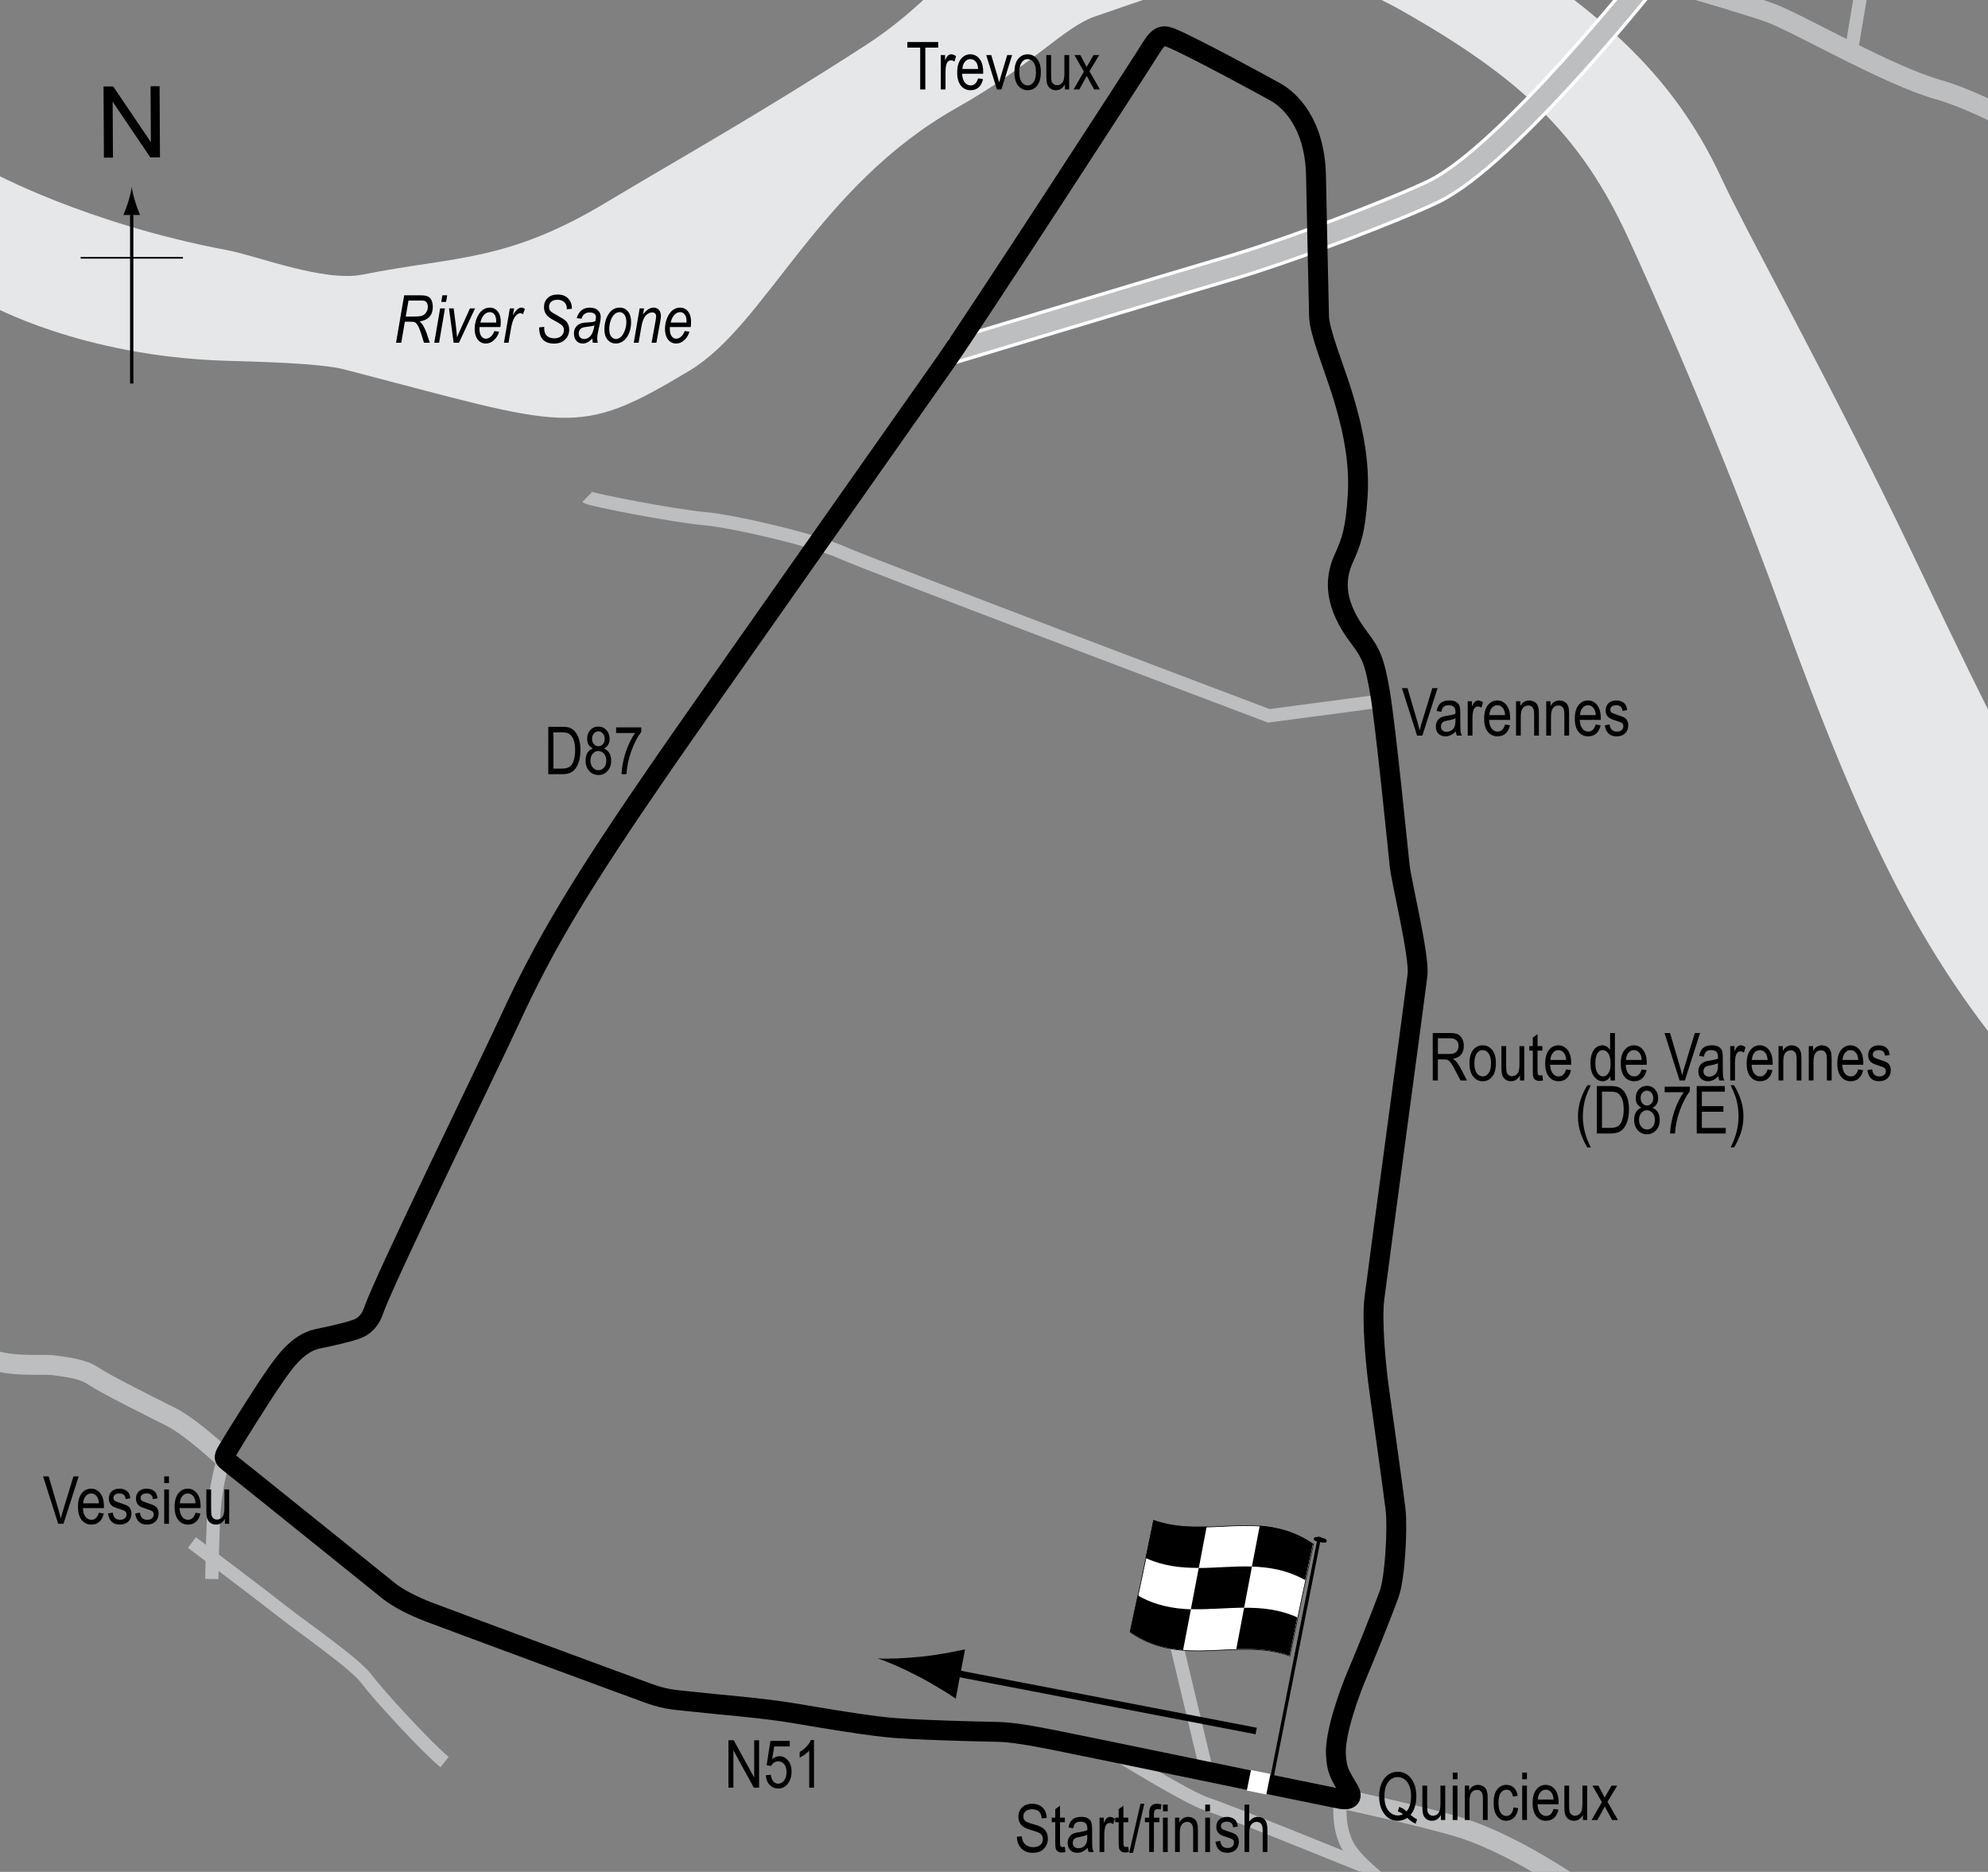 <?xml version="1.0" encoding="UTF-8"?> <!-- Generator: Adobe Illustrator 14.0.0, SVG Export Plug-In . SVG Version: 6.00 Build 43363) --> <svg xmlns="http://www.w3.org/2000/svg" xmlns:xlink="http://www.w3.org/1999/xlink" version="1.1" x="0px" y="0px" width="300px" height="282.467px" viewBox="0 0 300 282.467" xml:space="preserve"><rect x="0" y="0" width="300" height="282.467" fill="#808080" stroke="none"/> <g id="Water"> <path fill="#E6E7E8" d="M308.05,165.266c-17.833-19.833-26.701-38.599-39.333-73.333c-9.334-25.667-19.592-48.59-23.001-56 c-7.153-15.551-16.166-24.167-34.5-34.5c-17.749-10.004-32.5-3.5-45.833,1c-4.858,1.64-9.397,7.295-21,13.833 c-21,11.833-28.754,32.719-40.333,39.667c-17.184,10.31-18,8.667-52-0.167c-3.937-1.023-13.934-1.195-18.167-1.333 C12.371,53.727-1.388,46.163-2.284,45.6l0.667-19.833c0.308,0.192,14.667,8,36,12c4.345,0.814,14.5,4.833,20.333,3.667 c13.917-2.784,21.681-1.841,36.667-10.833c11.306-6.783,22.833-13.167,39.333-23.833c8.306-5.37,13.152-11.716,17.833-15.333 c2.686-2.075,6.266-2.326,8-3.333c12.372-7.184,42.795-14.647,65.666,1c15.834,10.833,29.141,19.464,37.667,38 c3.385,7.358,16.779,31.428,28.834,56.667c15.943,33.38,11.721,23.792,17.666,34.833l9.523,50.334L308.05,165.266z M-6.216,32.665 l4.597-6.9c0,0,0.001,0.001,0.002,0.001L-6.216,32.665L-6.216,32.665z"></path> </g> <g id="Bridges"> <path fill="none" stroke="#FFFFFF" stroke-width="4" d="M143.716,53.016c0,0,32.25-9.75,41.625-12.5s25.462-8.949,31-11.625 c11.125-5.375,32.625-32.5,32.625-32.5"></path> </g> <g id="Sideroads_1_"> <path fill="none" stroke="#BCBEC0" stroke-width="3" d="M201.716,271.266c0,0,13.809,2.941,19,4.625 c9.25,3,19.5,10.625,19.5,10.625"></path> <path fill="none" stroke="#BCBEC0" stroke-width="3" d="M33.966,220.141c0,0-5-4.75-8.25-6.375s-10-5-11.625-6.125 s-4.25-1.375-6-1.625s-8,0.5-10.625-1.625"></path> <path fill="none" stroke="#BCBEC0" stroke-width="2" d="M31.966,238.266c0,0,0.068-4.812,0.25-9c0.25-5.75,1.875-10.25,1.875-10.25 "></path> <path fill="none" stroke="#BCBEC0" stroke-width="2" d="M28.966,232.766c0,0,10.625,8,13.625,10.375s11,7.875,12.75,10.25 s9.25,10.5,11.75,12.5"></path> <line fill="none" stroke="#BCBEC0" stroke-width="2" x1="176.841" y1="245.266" x2="182.091" y2="267.266"></line> <path fill="none" stroke="#BCBEC0" stroke-width="2" d="M202.341,271.391c0,0-0.75,4.25,1.25,7.5s8.625,7.625,8.625,7.625"></path> <path fill="none" stroke="#BCBEC0" stroke-width="2" d="M167.841,264.266c0,0,11.25,7,14.375,8s23.375,9.25,23.375,9.25"></path> <path fill="none" stroke="#BCBEC0" stroke-width="2" d="M88.591,75.016c0.375,0.375,13.375,2.875,17.75,3.25 s16.625,3.25,20.75,5.125s64.375,24.625,64.375,24.625l17-2.25"></path> <path fill="none" stroke="#BCBEC0" stroke-width="3" d="M143.716,53.016c0,0,32.25-9.75,41.625-12.5s25.462-8.949,31-11.625 c11.125-5.375,32.625-32.5,32.625-32.5"></path> <path fill="none" stroke="#BCBEC0" stroke-width="3" d="M212.091-19.609l17.625,10.5c0,0,33.125,9.375,37.625,11.125 s17.625,9.375,25.125,11.5s18.75,9,18.75,9"></path> <line fill="none" stroke="#BCBEC0" stroke-width="2" x1="283.841" y1="-18.984" x2="279.341" y2="7.891"></line> <polyline fill="none" stroke="#BCBEC0" stroke-width="2" points="268.591,-18.484 296.716,-11.609 310.591,-12.484 "></polyline> </g> <g id="Circuit"> <path fill="none" stroke="#000000" stroke-width="3" d="M34.279,218.954c0.979-1.708,5.271-8.521,6.771-10.688 s3.664-5.584,6.917-6.25c2.368-0.485,4.216-0.922,5.625-1.375c1.75-0.563,2.439-1.851,2.813-2.938 c1.624-4.724,17.51-37.248,20.5-43.75c5.375-11.688,10.774-20.673,23.313-38.854c5.28-7.656,38.167-54.354,42.5-60.521 s28.697-43.676,31.125-47.563c1.146-1.833,1.877-1.709,3-1.25c2.75,1.125,13.313,6.813,15.709,8.167 c1.974,1.115,5.874,4.583,6.041,12.583s0.375,18,0.459,21.25c0.061,2.339,2.251,7.636,3.5,11.667 c1.479,4.771,2.666,10,2.333,15.333s-0.967,6.987-2.104,9.5c-1.5,3.313-1.375,7.063,2.313,11.938c1.79,2.367,2.354,3.5,3.188,8.5 s2.625,23,2.938,25.938c0.265,2.492,3.021,13.667,2.688,16.5s-5.938,44.25-6.5,48.75c-0.427,3.41,0.216,10.221,0.688,13.625 c0.563,4.063,2.167,15.416,2.5,18.25s-0.087,10.296-0.938,12.688c-1,2.813-3.875,9.917-4.875,12.25s-3.375,8.729-3.188,12.063 c0.14,2.475,0.625,3.063,1.959,5.333c0.727,1.236-0.063,1.584-1.271,1.354c-2.988-0.567-38.688-8-43.188-8.875 c-3.313-0.644-6.188-1.208-8.813-1.25c-3.666-0.059-10.229-0.271-13.063-0.438s-4.625-0.188-17.438-2.375 c-4.647-0.793-11.979-1.354-14.813-1.688s-4.104-0.25-6.938-1.25c-1.967-0.694-29.563-10.896-33.438-12.375 c-2.077-0.793-4.5-2-5.875-3.104c-3.617-2.905-21.125-17.021-24.063-19.333C33.822,220.111,33.648,220.054,34.279,218.954z"></path> </g> <g id="Startline"> <line fill="none" stroke="#FFFFFF" stroke-width="3" x1="190.248" y1="267.391" x2="189.623" y2="270.485"></line> </g> <g id="Flag"> <g> <g> <path fill="#FFFFFF" stroke="#000000" stroke-width="0.1" d="M170.55,246.291c8.031,5.508,16.063,0.724,24.095,3.588 c1.184-5.802,2.367-11.437,3.551-16.849c-8.033-5.508-16.065-0.72-24.099-3.586C172.915,235.245,171.733,240.879,170.55,246.291z "></path> <path d="M188.918,236.394c2.678,0.081,5.356,0.538,8.034,2.036c0.395-1.854,0.789-3.686,1.184-5.492 c-2.678-1.819-5.355-2.499-8.033-2.705C189.708,232.277,189.313,234.332,188.918,236.394z"></path> <path d="M186.561,248.851c2.678-0.083,5.355,0.015,8.033,0.958c0.394-1.936,0.788-3.853,1.182-5.749 c-2.678-1.207-5.354-1.47-8.032-1.454C187.349,244.682,186.956,246.765,186.561,248.851z"></path> <path d="M179.712,242.811c2.679,0.092,5.356-0.202,8.035-0.217c0.395-2.077,0.788-4.148,1.183-6.211 c-2.678-0.081-5.355,0.215-8.033,0.223C180.502,238.682,180.107,240.75,179.712,242.811z"></path> <path d="M170.5,246.223c2.679,1.851,5.356,2.553,8.035,2.771c0.395-2.041,0.788-4.093,1.183-6.152 c-2.679-0.092-5.356-0.568-8.035-2.097C171.288,242.595,170.894,244.421,170.5,246.223z"></path> <path d="M172.875,235.093c2.679,1.23,5.356,1.509,8.035,1.5c0.394-2.075,0.788-4.157,1.182-6.242 c-2.678,0.079-5.356-0.029-8.034-0.992C173.663,231.29,173.269,233.202,172.875,235.093z"></path> </g> </g> <line fill="#FFFFFF" stroke="#000000" stroke-width="0.5" x1="199.123" y1="231.905" x2="191.996" y2="267.972"></line> <path d="M198.272,232.187c-0.039,0.19,0.014,0.337,0.878,0.508c0.865,0.17,1.014,0.065,1.055-0.125 c0.036-0.192-0.055-0.396-0.919-0.564C198.423,231.834,198.31,231.996,198.272,232.187z"></path> <g> <line fill="none" stroke="#000000" x1="189.569" y1="261.205" x2="142.434" y2="252.127"></line> <path d="M139.238,249.962c2.575-0.275,4.287-0.654,6.389-1.071l-1.4,7.434c-0.636-0.464-3.265-2.131-5.563-3.324 c-2.46-1.28-4.724-2.267-6.219-2.749C134.013,250.348,136.483,250.257,139.238,249.962z"></path> </g> </g> <g id="North"> <g> <g> <g> <line fill="none" stroke="#000000" stroke-width="0.5" x1="19.876" y1="57.874" x2="19.876" y2="31.591"></line> <path d="M19.364,30.41c-0.25,0.827-0.48,1.364-0.746,2.027h2.521c-0.112-0.237-0.496-1.2-0.745-2.027 c-0.268-0.885-0.45-1.687-0.516-2.207C19.813,28.724,19.631,29.525,19.364,30.41z"></path> </g> </g> </g> <line fill="none" stroke="#000000" stroke-width="0.25" x1="12.171" y1="38.899" x2="27.606" y2="38.899"></line> <g> <path d="M15.682,23.79l-0.057-10.737l1.458-0.008l5.685,8.4l-0.045-8.43l1.362-0.007l0.057,10.737l-1.458,0.008L17,15.345 l0.045,8.438L15.682,23.79z"></path> </g> </g> <g id="Labels"> <g> <path d="M109.927,269.756v-7.158h0.796l3.086,5.631v-5.631h0.742v7.158h-0.796l-3.081-5.633v5.633H109.927z"></path> <path d="M115.562,267.881l0.757-0.078c0.059,0.455,0.191,0.795,0.398,1.018c0.206,0.224,0.446,0.335,0.72,0.335 c0.342,0,0.637-0.157,0.884-0.472s0.371-0.744,0.371-1.289c0-0.512-0.119-0.908-0.359-1.19c-0.238-0.282-0.539-0.423-0.9-0.423 c-0.218,0-0.422,0.061-0.613,0.184c-0.189,0.123-0.341,0.293-0.451,0.512l-0.679-0.107l0.571-3.679h2.915v0.84h-2.343 l-0.313,1.927c0.348-0.302,0.718-0.452,1.108-0.452c0.491,0,0.919,0.21,1.281,0.628c0.363,0.419,0.545,0.983,0.545,1.693 c0,0.701-0.182,1.301-0.545,1.801c-0.362,0.501-0.85,0.751-1.462,0.751c-0.508,0-0.937-0.177-1.286-0.53 C115.81,268.996,115.611,268.506,115.562,267.881z"></path> <path d="M122.837,269.756h-0.723v-5.601c-0.166,0.195-0.389,0.395-0.669,0.599c-0.28,0.203-0.537,0.357-0.771,0.461v-0.85 c0.397-0.229,0.748-0.506,1.053-0.835c0.304-0.329,0.518-0.649,0.642-0.962h0.469V269.756z"></path> </g> <g> <path d="M153.457,277.162l0.732-0.078c0.039,0.394,0.127,0.7,0.266,0.921c0.139,0.219,0.336,0.396,0.594,0.529 c0.256,0.133,0.547,0.2,0.869,0.2c0.461,0,0.82-0.112,1.076-0.339c0.256-0.226,0.383-0.519,0.383-0.879 c0-0.211-0.045-0.396-0.139-0.553c-0.092-0.158-0.232-0.287-0.42-0.389c-0.188-0.1-0.592-0.242-1.213-0.426 c-0.555-0.165-0.947-0.33-1.182-0.496s-0.418-0.377-0.547-0.633c-0.131-0.255-0.195-0.544-0.195-0.866 c0-0.579,0.188-1.054,0.561-1.421c0.375-0.367,0.879-0.552,1.514-0.552c0.438,0,0.818,0.087,1.146,0.259 c0.326,0.172,0.58,0.42,0.762,0.742c0.18,0.322,0.277,0.701,0.289,1.138l-0.746,0.068c-0.039-0.466-0.178-0.811-0.418-1.035 c-0.238-0.225-0.576-0.337-1.008-0.337c-0.439,0-0.775,0.099-1.006,0.295c-0.232,0.197-0.348,0.452-0.348,0.765 c0,0.29,0.086,0.515,0.254,0.674c0.17,0.159,0.551,0.321,1.143,0.484c0.58,0.16,0.986,0.3,1.221,0.417 c0.357,0.184,0.627,0.424,0.811,0.721c0.182,0.298,0.273,0.652,0.273,1.066c0,0.409-0.096,0.782-0.287,1.119 c-0.193,0.336-0.453,0.592-0.783,0.768c-0.332,0.176-0.729,0.264-1.195,0.264c-0.725,0-1.305-0.219-1.734-0.654 C153.697,278.499,153.472,277.907,153.457,277.162z"></path> <path d="M160.687,278.68l0.098,0.776c-0.197,0.052-0.377,0.078-0.537,0.078c-0.25,0-0.451-0.05-0.605-0.149 c-0.152-0.099-0.258-0.234-0.314-0.407s-0.086-0.517-0.086-1.03v-2.983h-0.527v-0.684h0.527v-1.284l0.719-0.527v1.812h0.727v0.684 h-0.727v3.032c0,0.279,0.021,0.461,0.063,0.542c0.063,0.117,0.178,0.176,0.348,0.176 C160.451,278.714,160.558,278.704,160.687,278.68z"></path> <path d="M164.134,278.827c-0.24,0.25-0.49,0.439-0.752,0.566c-0.26,0.127-0.529,0.19-0.811,0.19c-0.441,0-0.795-0.134-1.059-0.4 s-0.396-0.626-0.396-1.079c0-0.299,0.063-0.564,0.186-0.796c0.125-0.231,0.293-0.411,0.508-0.542s0.541-0.227,0.977-0.288 c0.586-0.086,1.016-0.188,1.289-0.308l0.006-0.225c0-0.355-0.064-0.604-0.191-0.747c-0.178-0.208-0.453-0.313-0.824-0.313 c-0.336,0-0.586,0.069-0.752,0.208c-0.166,0.14-0.289,0.4-0.367,0.783l-0.707-0.117c0.1-0.557,0.305-0.962,0.613-1.216 c0.307-0.254,0.746-0.381,1.32-0.381c0.445,0,0.795,0.084,1.049,0.251c0.254,0.168,0.414,0.375,0.482,0.623 c0.066,0.248,0.1,0.609,0.1,1.084v1.172c0,0.82,0.016,1.337,0.047,1.551c0.029,0.213,0.092,0.42,0.182,0.622h-0.752 C164.207,279.288,164.158,279.075,164.134,278.827z M164.076,276.864c-0.264,0.131-0.656,0.24-1.176,0.332 c-0.303,0.053-0.516,0.111-0.635,0.178c-0.121,0.067-0.215,0.162-0.281,0.283c-0.066,0.123-0.1,0.264-0.1,0.423 c0,0.247,0.076,0.445,0.229,0.593c0.154,0.148,0.365,0.223,0.635,0.223c0.258,0,0.492-0.066,0.701-0.2 c0.211-0.134,0.367-0.312,0.471-0.534c0.105-0.224,0.156-0.549,0.156-0.975V276.864z"></path> <path d="M165.927,279.466v-5.186h0.648v0.786c0.166-0.365,0.318-0.606,0.457-0.725c0.139-0.119,0.293-0.179,0.467-0.179 c0.24,0,0.486,0.095,0.736,0.283l-0.244,0.815c-0.178-0.127-0.354-0.19-0.521-0.19c-0.154,0-0.293,0.054-0.42,0.161 s-0.217,0.258-0.27,0.449c-0.09,0.336-0.137,0.691-0.137,1.069v2.715H165.927z"></path> <path d="M170.257,278.68l0.098,0.776c-0.197,0.052-0.377,0.078-0.537,0.078c-0.25,0-0.451-0.05-0.605-0.149 c-0.152-0.099-0.258-0.234-0.314-0.407s-0.086-0.517-0.086-1.03v-2.983h-0.527v-0.684h0.527v-1.284l0.719-0.527v1.812h0.727v0.684 h-0.727v3.032c0,0.279,0.021,0.461,0.063,0.542c0.063,0.117,0.178,0.176,0.348,0.176 C170.021,278.714,170.128,278.704,170.257,278.68z"></path> <path d="M170.4,279.583l1.701-7.397h0.586l-1.705,7.397H170.4z"></path> <path d="M173.417,279.466v-4.502h-0.641v-0.684h0.641v-0.552c0-0.406,0.041-0.712,0.127-0.916 c0.084-0.203,0.215-0.358,0.389-0.466c0.176-0.107,0.395-0.161,0.658-0.161c0.207,0,0.432,0.031,0.676,0.093l-0.107,0.762 c-0.148-0.032-0.291-0.049-0.424-0.049c-0.215,0-0.369,0.056-0.461,0.169c-0.094,0.111-0.141,0.326-0.141,0.642v0.479h0.83v0.684 h-0.83v4.502H173.417z"></path> <path d="M175.498,273.319v-1.011h0.717v1.011H175.498z M175.498,279.466v-5.186h0.717v5.186H175.498z"></path> <path d="M177.318,279.466v-5.186h0.65v0.732c0.156-0.284,0.346-0.497,0.572-0.638c0.227-0.142,0.484-0.212,0.777-0.212 c0.227,0,0.438,0.045,0.631,0.134c0.193,0.09,0.35,0.207,0.469,0.352c0.119,0.146,0.207,0.334,0.266,0.564 s0.088,0.586,0.088,1.064v3.188h-0.719v-3.157c0-0.382-0.031-0.66-0.098-0.836c-0.064-0.176-0.166-0.313-0.305-0.408 c-0.139-0.097-0.299-0.145-0.48-0.145c-0.346,0-0.621,0.129-0.826,0.387c-0.205,0.257-0.307,0.698-0.307,1.324v2.835H177.318z"></path> <path d="M181.878,273.319v-1.011h0.719v1.011H181.878z M181.878,279.466v-5.186h0.719v5.186H181.878z"></path> <path d="M183.421,277.914l0.719-0.137c0.041,0.366,0.156,0.639,0.346,0.816c0.188,0.179,0.438,0.268,0.75,0.268 s0.553-0.077,0.723-0.231c0.172-0.155,0.256-0.352,0.256-0.589c0-0.205-0.072-0.364-0.219-0.479 c-0.102-0.078-0.346-0.176-0.732-0.293c-0.561-0.173-0.936-0.319-1.123-0.439c-0.189-0.12-0.336-0.282-0.439-0.483 c-0.105-0.201-0.156-0.432-0.156-0.688c0-0.442,0.141-0.802,0.424-1.079s0.676-0.415,1.178-0.415c0.314,0,0.594,0.058,0.832,0.171 c0.24,0.113,0.422,0.268,0.549,0.459s0.215,0.467,0.264,0.825l-0.703,0.117c-0.064-0.566-0.373-0.85-0.922-0.85 c-0.313,0-0.545,0.063-0.699,0.187c-0.152,0.125-0.229,0.285-0.229,0.479c0,0.191,0.072,0.343,0.219,0.452 c0.09,0.064,0.35,0.169,0.783,0.312c0.598,0.189,0.982,0.341,1.158,0.452c0.174,0.113,0.311,0.266,0.408,0.461 c0.098,0.193,0.146,0.424,0.146,0.691c0,0.496-0.158,0.896-0.471,1.203c-0.314,0.307-0.744,0.46-1.287,0.46 C184.175,279.583,183.585,279.027,183.421,277.914z"></path> <path d="M187.802,279.466v-7.158h0.717v2.568c0.17-0.237,0.361-0.416,0.574-0.534c0.213-0.119,0.449-0.179,0.705-0.179 c0.453,0,0.811,0.144,1.072,0.433c0.262,0.287,0.393,0.816,0.393,1.584v3.286h-0.717v-3.286c0-0.449-0.08-0.771-0.24-0.967 c-0.158-0.195-0.379-0.293-0.658-0.293c-0.313,0-0.578,0.125-0.799,0.376c-0.219,0.251-0.33,0.694-0.33,1.333v2.837H187.802z"></path> </g> <g> <path d="M212.858,273.868c0.359,0.303,0.689,0.523,0.991,0.664l-0.229,0.659c-0.429-0.188-0.848-0.481-1.257-0.879 c-0.433,0.296-0.912,0.444-1.437,0.444c-0.86,0-1.556-0.376-2.087-1.128c-0.479-0.677-0.719-1.533-0.719-2.568 c0-0.774,0.129-1.446,0.386-2.015c0.257-0.567,0.595-0.992,1.013-1.273c0.419-0.282,0.89-0.423,1.414-0.423 c0.518,0,0.988,0.146,1.414,0.437c0.424,0.292,0.762,0.717,1.013,1.275c0.251,0.558,0.376,1.218,0.376,1.979 c0,0.596-0.077,1.134-0.23,1.616C213.352,273.139,213.136,273.542,212.858,273.868z M211.142,272.656 c0.446,0.149,0.816,0.378,1.109,0.685c0.456-0.516,0.685-1.283,0.685-2.303c0-0.615-0.087-1.139-0.262-1.568 c-0.174-0.43-0.415-0.756-0.724-0.977c-0.308-0.223-0.645-0.333-1.009-0.333c-0.581,0-1.063,0.243-1.445,0.73 s-0.574,1.21-0.574,2.167c0,0.945,0.194,1.663,0.582,2.153s0.866,0.735,1.438,0.735c0.273,0,0.534-0.063,0.782-0.19 c-0.242-0.192-0.499-0.329-0.772-0.411L211.142,272.656z"></path> <path d="M217.448,274.634v-0.762c-0.166,0.293-0.361,0.513-0.586,0.659s-0.479,0.22-0.762,0.22c-0.335,0-0.622-0.091-0.859-0.271 c-0.237-0.182-0.396-0.41-0.477-0.687c-0.079-0.276-0.119-0.654-0.119-1.133v-3.213h0.718v2.876c0,0.533,0.026,0.891,0.081,1.072 c0.053,0.18,0.152,0.325,0.297,0.434c0.146,0.109,0.311,0.164,0.496,0.164c0.345,0,0.628-0.142,0.85-0.425 c0.188-0.244,0.283-0.692,0.283-1.343v-2.778h0.723v5.186H217.448z"></path> <path d="M219.225,268.487v-1.011h0.718v1.011H219.225z M219.225,274.634v-5.186h0.718v5.186H219.225z"></path> <path d="M221.046,274.634v-5.186h0.649v0.732c0.156-0.284,0.347-0.497,0.572-0.638c0.227-0.142,0.485-0.212,0.778-0.212 c0.227,0,0.438,0.045,0.631,0.134c0.193,0.09,0.35,0.207,0.468,0.352c0.119,0.146,0.207,0.334,0.266,0.564 s0.088,0.586,0.088,1.064v3.188h-0.718v-3.157c0-0.382-0.032-0.66-0.098-0.836s-0.167-0.313-0.306-0.408 c-0.138-0.097-0.298-0.145-0.48-0.145c-0.345,0-0.62,0.129-0.825,0.387c-0.205,0.257-0.308,0.698-0.308,1.324v2.835H221.046z"></path> <path d="M228.39,272.735l0.708,0.112c-0.081,0.618-0.285,1.091-0.613,1.416c-0.326,0.325-0.72,0.488-1.179,0.488 c-0.557,0-1.015-0.229-1.374-0.687c-0.36-0.457-0.54-1.133-0.54-2.028c0-0.901,0.182-1.578,0.544-2.028 c0.363-0.451,0.83-0.677,1.399-0.677c0.439,0,0.81,0.137,1.11,0.41c0.302,0.273,0.494,0.684,0.579,1.23l-0.698,0.127 c-0.068-0.351-0.188-0.611-0.356-0.785c-0.169-0.173-0.373-0.26-0.61-0.26c-0.354,0-0.648,0.157-0.881,0.472 c-0.233,0.313-0.35,0.813-0.35,1.496c0,0.707,0.111,1.217,0.334,1.533c0.224,0.316,0.509,0.474,0.857,0.474 c0.273,0,0.507-0.104,0.701-0.315C228.215,273.504,228.338,273.178,228.39,272.735z"></path> <path d="M229.708,268.487v-1.011h0.718v1.011H229.708z M229.708,274.634v-5.186h0.718v5.186H229.708z"></path> <path d="M234.435,272.964l0.742,0.112c-0.124,0.553-0.348,0.971-0.671,1.252c-0.324,0.282-0.726,0.423-1.204,0.423 c-0.603,0-1.09-0.229-1.462-0.687c-0.373-0.457-0.56-1.117-0.56-1.979c0-0.896,0.188-1.578,0.563-2.048 c0.377-0.471,0.853-0.706,1.429-0.706c0.55,0,1.009,0.231,1.377,0.693s0.552,1.132,0.552,2.007l-0.005,0.234h-3.174 c0.029,0.582,0.164,1.021,0.405,1.318s0.534,0.444,0.879,0.444C233.847,274.029,234.223,273.674,234.435,272.964z M232.067,271.543h2.373c-0.032-0.449-0.129-0.785-0.288-1.006c-0.231-0.322-0.525-0.483-0.884-0.483 c-0.322,0-0.598,0.134-0.825,0.403C232.215,270.725,232.089,271.088,232.067,271.543z"></path> <path d="M238.874,274.634v-0.762c-0.166,0.293-0.361,0.513-0.586,0.659s-0.479,0.22-0.762,0.22c-0.335,0-0.622-0.091-0.859-0.271 c-0.237-0.182-0.396-0.41-0.477-0.687c-0.079-0.276-0.119-0.654-0.119-1.133v-3.213h0.718v2.876c0,0.533,0.026,0.891,0.081,1.072 c0.053,0.18,0.152,0.325,0.297,0.434c0.146,0.109,0.311,0.164,0.496,0.164c0.345,0,0.628-0.142,0.85-0.425 c0.188-0.244,0.283-0.692,0.283-1.343v-2.778h0.723v5.186H238.874z"></path> <path d="M240.182,274.634l1.552-2.692l-1.43-2.493h0.9l0.646,1.214c0.121,0.225,0.221,0.418,0.299,0.582 c0.122-0.218,0.231-0.406,0.327-0.564l0.715-1.231h0.857l-1.468,2.435l1.58,2.751h-0.884l-0.875-1.614l-0.227-0.434l-1.12,2.048 H240.182z"></path> </g> <g> <path d="M213.842,111l-2.278-7.158h0.84l1.53,5.2c0.117,0.404,0.22,0.794,0.309,1.172c0.091-0.394,0.195-0.785,0.313-1.172 l1.589-5.2h0.791L214.641,111H213.842z"></path> <path d="M219.694,110.36c-0.241,0.25-0.491,0.439-0.752,0.566s-0.53,0.19-0.811,0.19c-0.442,0-0.796-0.133-1.06-0.4 s-0.396-0.626-0.396-1.079c0-0.299,0.062-0.565,0.186-0.796s0.293-0.412,0.508-0.542s0.54-0.226,0.977-0.288 c0.586-0.086,1.016-0.188,1.289-0.308l0.005-0.225c0-0.355-0.063-0.604-0.19-0.747c-0.179-0.208-0.454-0.313-0.825-0.313 c-0.335,0-0.586,0.069-0.752,0.208s-0.288,0.4-0.366,0.783l-0.708-0.117c0.101-0.557,0.306-0.962,0.612-1.216 c0.309-0.254,0.748-0.381,1.321-0.381c0.446,0,0.796,0.084,1.05,0.251s0.414,0.375,0.48,0.623 c0.067,0.248,0.101,0.609,0.101,1.084v1.172c0,0.82,0.016,1.337,0.046,1.55c0.031,0.213,0.093,0.421,0.184,0.623h-0.752 C219.765,110.82,219.716,110.607,219.694,110.36z M219.635,108.397c-0.264,0.13-0.656,0.241-1.177,0.332 c-0.303,0.052-0.515,0.111-0.635,0.178s-0.214,0.161-0.28,0.283c-0.067,0.122-0.101,0.263-0.101,0.422 c0,0.248,0.076,0.445,0.229,0.593s0.364,0.222,0.635,0.222c0.257,0,0.49-0.067,0.701-0.2c0.209-0.133,0.366-0.312,0.471-0.535 s0.156-0.548,0.156-0.974V108.397z"></path> <path d="M221.486,111v-5.186h0.649v0.786c0.166-0.365,0.318-0.606,0.457-0.725c0.138-0.119,0.293-0.178,0.466-0.178 c0.241,0,0.486,0.094,0.737,0.283l-0.244,0.815c-0.179-0.127-0.354-0.19-0.522-0.19c-0.153,0-0.293,0.054-0.42,0.161 s-0.217,0.257-0.269,0.449c-0.091,0.335-0.137,0.692-0.137,1.069V111H221.486z"></path> <path d="M227.121,109.33l0.742,0.112c-0.124,0.553-0.348,0.971-0.671,1.252c-0.324,0.282-0.726,0.422-1.204,0.422 c-0.603,0-1.09-0.229-1.462-0.686c-0.373-0.458-0.56-1.117-0.56-1.98c0-0.895,0.188-1.578,0.563-2.048 c0.377-0.47,0.853-0.706,1.429-0.706c0.55,0,1.009,0.231,1.377,0.693s0.552,1.131,0.552,2.007l-0.005,0.234h-3.174 c0.029,0.583,0.164,1.022,0.405,1.318s0.534,0.444,0.879,0.444C226.533,110.394,226.909,110.039,227.121,109.33z M224.752,107.909 h2.373c-0.032-0.449-0.129-0.785-0.288-1.006c-0.231-0.322-0.525-0.483-0.884-0.483c-0.322,0-0.598,0.134-0.825,0.403 S224.775,107.453,224.752,107.909z"></path> <path d="M228.776,111v-5.186h0.649v0.732c0.156-0.285,0.347-0.498,0.572-0.638c0.227-0.141,0.485-0.211,0.778-0.211 c0.227,0,0.438,0.045,0.631,0.134s0.35,0.207,0.468,0.352c0.119,0.145,0.207,0.333,0.266,0.564s0.088,0.586,0.088,1.064V111 h-0.718v-3.158c0-0.381-0.032-0.66-0.098-0.836c-0.065-0.176-0.167-0.312-0.305-0.408c-0.139-0.096-0.299-0.144-0.481-0.144 c-0.345,0-0.62,0.129-0.825,0.386s-0.308,0.699-0.308,1.325V111H228.776z"></path> <path d="M233.336,111v-5.186h0.649v0.732c0.156-0.285,0.347-0.498,0.572-0.638c0.227-0.141,0.485-0.211,0.778-0.211 c0.227,0,0.438,0.045,0.631,0.134s0.35,0.207,0.468,0.352c0.119,0.145,0.207,0.333,0.266,0.564s0.088,0.586,0.088,1.064V111 h-0.718v-3.158c0-0.381-0.032-0.66-0.098-0.836c-0.065-0.176-0.167-0.312-0.305-0.408c-0.139-0.096-0.299-0.144-0.481-0.144 c-0.345,0-0.62,0.129-0.825,0.386s-0.308,0.699-0.308,1.325V111H233.336z"></path> <path d="M240.802,109.33l0.742,0.112c-0.124,0.553-0.348,0.971-0.671,1.252c-0.324,0.282-0.726,0.422-1.204,0.422 c-0.603,0-1.09-0.229-1.462-0.686c-0.373-0.458-0.56-1.117-0.56-1.98c0-0.895,0.188-1.578,0.563-2.048 c0.377-0.47,0.853-0.706,1.429-0.706c0.55,0,1.009,0.231,1.377,0.693s0.552,1.131,0.552,2.007l-0.005,0.234h-3.174 c0.029,0.583,0.164,1.022,0.405,1.318s0.534,0.444,0.879,0.444C240.214,110.394,240.59,110.039,240.802,109.33z M238.434,107.909 h2.373c-0.032-0.449-0.129-0.785-0.288-1.006c-0.231-0.322-0.525-0.483-0.884-0.483c-0.322,0-0.598,0.134-0.825,0.403 S238.457,107.453,238.434,107.909z"></path> <path d="M242.179,109.447l0.718-0.137c0.042,0.366,0.157,0.639,0.346,0.816c0.188,0.179,0.438,0.268,0.75,0.268 c0.313,0,0.554-0.077,0.724-0.232c0.171-0.155,0.256-0.351,0.256-0.588c0-0.205-0.073-0.365-0.22-0.479 c-0.101-0.078-0.345-0.176-0.732-0.293c-0.56-0.172-0.935-0.319-1.123-0.439s-0.335-0.282-0.439-0.483s-0.156-0.431-0.156-0.688 c0-0.443,0.142-0.802,0.425-1.079s0.676-0.415,1.177-0.415c0.315,0,0.594,0.057,0.832,0.171c0.24,0.114,0.423,0.267,0.55,0.459 s0.215,0.467,0.264,0.825l-0.703,0.117c-0.065-0.566-0.373-0.85-0.923-0.85c-0.313,0-0.545,0.063-0.698,0.187 c-0.153,0.125-0.229,0.285-0.229,0.479c0,0.191,0.073,0.342,0.22,0.453c0.089,0.064,0.35,0.168,0.783,0.311 c0.597,0.189,0.982,0.34,1.157,0.453s0.312,0.266,0.409,0.46c0.097,0.194,0.146,0.425,0.146,0.692 c0,0.496-0.157,0.897-0.471,1.203c-0.314,0.307-0.743,0.46-1.287,0.46C242.933,111.117,242.342,110.56,242.179,109.447z"></path> </g> <g> <path d="M138.861,13.498V7.184h-1.934V6.339h4.653v0.845h-1.943v6.313H138.861z"></path> <path d="M141.967,13.498V8.312h0.649v0.786c0.166-0.365,0.318-0.606,0.457-0.725c0.138-0.119,0.293-0.178,0.466-0.178 c0.241,0,0.486,0.094,0.737,0.283l-0.244,0.815c-0.179-0.127-0.354-0.19-0.522-0.19c-0.153,0-0.293,0.054-0.42,0.161 s-0.217,0.257-0.269,0.449c-0.091,0.335-0.137,0.692-0.137,1.069v2.715H141.967z"></path> <path d="M147.602,11.828l0.742,0.112c-0.124,0.553-0.348,0.971-0.671,1.252c-0.324,0.282-0.726,0.422-1.204,0.422 c-0.603,0-1.09-0.229-1.462-0.686c-0.373-0.458-0.56-1.117-0.56-1.98c0-0.895,0.188-1.578,0.563-2.048 c0.377-0.47,0.853-0.706,1.429-0.706c0.55,0,1.009,0.231,1.377,0.693s0.552,1.131,0.552,2.007l-0.005,0.234h-3.174 c0.029,0.583,0.164,1.022,0.405,1.318s0.534,0.444,0.879,0.444C147.014,12.892,147.39,12.537,147.602,11.828z M145.233,10.407 h2.373c-0.032-0.449-0.129-0.785-0.288-1.006c-0.231-0.322-0.525-0.483-0.884-0.483c-0.322,0-0.598,0.134-0.825,0.403 S145.256,9.951,145.233,10.407z"></path> <path d="M150.444,13.498l-1.617-5.186h0.762l0.915,3.105c0.104,0.352,0.195,0.7,0.275,1.045c0.061-0.273,0.148-0.602,0.264-0.986 l0.949-3.164h0.742l-1.617,5.186H150.444z"></path> <path d="M153.085,10.905c0-0.895,0.188-1.571,0.564-2.026c0.375-0.456,0.852-0.684,1.428-0.684c0.566,0,1.039,0.228,1.42,0.684 s0.572,1.113,0.572,1.973c0,0.931-0.188,1.625-0.563,2.08c-0.373,0.456-0.852,0.684-1.43,0.684c-0.57,0-1.045-0.229-1.424-0.686 S153.085,11.797,153.085,10.905z M153.822,10.902c0,0.671,0.123,1.171,0.367,1.499s0.547,0.491,0.908,0.491 c0.338,0,0.629-0.166,0.871-0.496c0.242-0.331,0.363-0.829,0.363-1.494c0-0.668-0.121-1.166-0.365-1.494s-0.547-0.491-0.908-0.491 c-0.342,0-0.633,0.165-0.875,0.494C153.943,9.74,153.822,10.237,153.822,10.902z"></path> <path d="M160.703,13.498v-0.762c-0.166,0.293-0.361,0.513-0.586,0.659s-0.479,0.22-0.762,0.22c-0.336,0-0.623-0.09-0.859-0.271 c-0.238-0.181-0.396-0.409-0.477-0.686s-0.119-0.654-0.119-1.133V8.312h0.717v2.876c0,0.534,0.027,0.891,0.082,1.072 c0.053,0.181,0.152,0.326,0.297,0.435s0.311,0.164,0.496,0.164c0.344,0,0.627-0.142,0.85-0.425 c0.188-0.244,0.283-0.692,0.283-1.343V8.312h0.723v5.186H160.703z"></path> <path d="M162.011,13.498l1.551-2.693l-1.43-2.493h0.9l0.646,1.213c0.121,0.225,0.221,0.418,0.299,0.583 c0.123-0.218,0.232-0.406,0.328-0.564l0.715-1.231h0.857l-1.469,2.435l1.58,2.75h-0.883l-0.875-1.614l-0.227-0.435l-1.121,2.048 H162.011z"></path> </g> <g> <path d="M8.781,229.939l-2.278-7.158h0.84l1.53,5.2c0.117,0.404,0.22,0.795,0.309,1.172c0.091-0.395,0.195-0.785,0.313-1.172 l1.589-5.2h0.791l-2.294,7.158H8.781z"></path> <path d="M14.921,228.269l0.742,0.112c-0.124,0.553-0.348,0.971-0.671,1.252c-0.324,0.282-0.726,0.423-1.204,0.423 c-0.603,0-1.09-0.229-1.462-0.687c-0.373-0.457-0.56-1.117-0.56-1.979c0-0.896,0.188-1.578,0.563-2.048 c0.377-0.471,0.853-0.706,1.429-0.706c0.55,0,1.009,0.231,1.377,0.693s0.552,1.132,0.552,2.007l-0.005,0.234h-3.174 c0.029,0.582,0.164,1.021,0.405,1.318s0.534,0.444,0.879,0.444C14.333,229.333,14.709,228.979,14.921,228.269z M12.553,226.848 h2.373c-0.032-0.449-0.129-0.785-0.288-1.006c-0.231-0.322-0.525-0.483-0.884-0.483c-0.322,0-0.598,0.134-0.825,0.403 C12.701,226.03,12.575,226.393,12.553,226.848z"></path> <path d="M16.298,228.386l0.718-0.137c0.042,0.366,0.157,0.639,0.346,0.816c0.188,0.179,0.438,0.268,0.75,0.268 c0.313,0,0.554-0.077,0.724-0.231c0.171-0.155,0.256-0.352,0.256-0.589c0-0.205-0.073-0.364-0.22-0.479 c-0.101-0.078-0.345-0.176-0.732-0.293c-0.56-0.173-0.935-0.319-1.123-0.439s-0.335-0.282-0.439-0.483s-0.156-0.432-0.156-0.688 c0-0.442,0.142-0.802,0.425-1.079s0.676-0.415,1.177-0.415c0.315,0,0.594,0.058,0.832,0.171c0.24,0.113,0.423,0.268,0.55,0.459 s0.215,0.467,0.264,0.825l-0.703,0.117c-0.065-0.566-0.373-0.85-0.923-0.85c-0.313,0-0.545,0.063-0.698,0.187 c-0.153,0.125-0.229,0.285-0.229,0.479c0,0.191,0.073,0.343,0.22,0.452c0.089,0.064,0.35,0.169,0.783,0.312 c0.597,0.189,0.982,0.341,1.157,0.452c0.175,0.113,0.312,0.266,0.409,0.461c0.097,0.193,0.146,0.424,0.146,0.691 c0,0.496-0.157,0.896-0.471,1.203c-0.314,0.307-0.743,0.46-1.287,0.46C17.052,230.056,16.461,229.5,16.298,228.386z"></path> <path d="M20.399,228.386l0.718-0.137c0.042,0.366,0.157,0.639,0.346,0.816c0.188,0.179,0.438,0.268,0.75,0.268 c0.313,0,0.554-0.077,0.724-0.231c0.171-0.155,0.256-0.352,0.256-0.589c0-0.205-0.073-0.364-0.22-0.479 c-0.101-0.078-0.345-0.176-0.732-0.293c-0.56-0.173-0.935-0.319-1.123-0.439s-0.335-0.282-0.439-0.483s-0.156-0.432-0.156-0.688 c0-0.442,0.142-0.802,0.425-1.079s0.676-0.415,1.177-0.415c0.315,0,0.594,0.058,0.832,0.171c0.24,0.113,0.423,0.268,0.55,0.459 s0.215,0.467,0.264,0.825l-0.703,0.117c-0.065-0.566-0.373-0.85-0.923-0.85c-0.313,0-0.545,0.063-0.698,0.187 c-0.153,0.125-0.229,0.285-0.229,0.479c0,0.191,0.073,0.343,0.22,0.452c0.089,0.064,0.35,0.169,0.783,0.312 c0.597,0.189,0.982,0.341,1.157,0.452c0.175,0.113,0.312,0.266,0.409,0.461c0.097,0.193,0.146,0.424,0.146,0.691 c0,0.496-0.157,0.896-0.471,1.203c-0.314,0.307-0.743,0.46-1.287,0.46C21.153,230.056,20.563,229.5,20.399,228.386z"></path> <path d="M24.779,223.792v-1.011h0.718v1.011H24.779z M24.779,229.939v-5.186h0.718v5.186H24.779z"></path> <path d="M29.506,228.269l0.742,0.112c-0.124,0.553-0.348,0.971-0.672,1.252c-0.323,0.282-0.725,0.423-1.203,0.423 c-0.603,0-1.09-0.229-1.463-0.687c-0.372-0.457-0.559-1.117-0.559-1.979c0-0.896,0.188-1.578,0.564-2.048 c0.375-0.471,0.852-0.706,1.428-0.706c0.55,0,1.009,0.231,1.377,0.693s0.552,1.132,0.552,2.007l-0.005,0.234h-3.174 c0.029,0.582,0.164,1.021,0.405,1.318s0.534,0.444,0.879,0.444C28.918,229.333,29.294,228.979,29.506,228.269z M27.138,226.848 h2.373c-0.032-0.449-0.129-0.785-0.288-1.006c-0.231-0.322-0.525-0.483-0.884-0.483c-0.322,0-0.598,0.134-0.825,0.403 C27.286,226.03,27.16,226.393,27.138,226.848z"></path> <path d="M33.944,229.939v-0.762c-0.166,0.293-0.361,0.513-0.586,0.659s-0.479,0.22-0.762,0.22c-0.335,0-0.622-0.091-0.859-0.271 c-0.237-0.182-0.396-0.41-0.476-0.687c-0.08-0.276-0.12-0.654-0.12-1.133v-3.213h0.718v2.876c0,0.533,0.027,0.891,0.08,1.072 c0.055,0.18,0.153,0.325,0.299,0.434c0.145,0.109,0.31,0.164,0.495,0.164c0.345,0,0.628-0.142,0.85-0.425 c0.188-0.244,0.283-0.692,0.283-1.343v-2.778h0.723v5.186H33.944z"></path> </g> <g> <path d="M82.737,116.826v-7.158h2.026c0.501,0,0.882,0.044,1.143,0.132c0.342,0.114,0.638,0.322,0.889,0.625 s0.446,0.685,0.586,1.145s0.21,1.007,0.21,1.638c0,0.811-0.119,1.498-0.356,2.063s-0.543,0.965-0.915,1.201 c-0.373,0.236-0.86,0.354-1.463,0.354H82.737z M83.514,115.981h1.25c0.505,0,0.887-0.082,1.147-0.247s0.461-0.429,0.601-0.793 c0.186-0.485,0.278-1.066,0.278-1.743c0-0.726-0.099-1.296-0.295-1.711c-0.197-0.415-0.45-0.692-0.76-0.833 c-0.208-0.094-0.539-0.142-0.991-0.142h-1.23V115.981z"></path> <path d="M89.48,112.941c-0.288-0.13-0.506-0.316-0.653-0.559c-0.147-0.243-0.221-0.544-0.221-0.905 c0-0.543,0.16-0.985,0.479-1.327c0.319-0.341,0.722-0.512,1.205-0.512c0.487,0,0.892,0.174,1.215,0.522s0.484,0.797,0.484,1.347 c0,0.345-0.071,0.637-0.215,0.876c-0.144,0.239-0.359,0.425-0.649,0.559c0.355,0.14,0.628,0.366,0.818,0.679 c0.189,0.313,0.285,0.7,0.285,1.163c0,0.639-0.185,1.159-0.554,1.561s-0.826,0.604-1.372,0.604c-0.553,0-1.014-0.201-1.383-0.604 s-0.554-0.931-0.554-1.585c0-0.479,0.099-0.874,0.295-1.185C88.859,113.263,89.132,113.052,89.48,112.941z M89.104,114.76 c0,0.439,0.118,0.793,0.354,1.062s0.517,0.403,0.846,0.403c0.331,0,0.612-0.13,0.843-0.391s0.346-0.609,0.346-1.045 c0-0.439-0.118-0.793-0.355-1.062s-0.521-0.403-0.853-0.403c-0.328,0-0.607,0.133-0.836,0.4 C89.219,113.992,89.104,114.337,89.104,114.76z M89.344,111.452c0,0.351,0.093,0.63,0.277,0.838 c0.186,0.208,0.412,0.312,0.683,0.312c0.263,0,0.486-0.103,0.672-0.307c0.185-0.205,0.277-0.469,0.277-0.794 c0-0.334-0.095-0.608-0.285-0.821c-0.189-0.213-0.415-0.319-0.674-0.319c-0.261,0-0.483,0.104-0.67,0.312 C89.438,110.88,89.344,111.141,89.344,111.452z"></path> <path d="M92.977,110.605v-0.845h3.794v0.684c-0.566,0.736-1.064,1.693-1.494,2.874s-0.677,2.35-0.742,3.508h-0.737 c0.01-0.599,0.104-1.297,0.285-2.095c0.18-0.797,0.428-1.558,0.743-2.28c0.314-0.723,0.654-1.338,1.018-1.846H92.977z"></path> </g> <g> <path d="M216.208,163.039v-7.158h2.603c0.544,0,0.945,0.067,1.203,0.2c0.26,0.133,0.472,0.355,0.638,0.666 s0.249,0.671,0.249,1.081c0,0.54-0.141,0.978-0.422,1.313c-0.282,0.335-0.691,0.548-1.229,0.639 c0.218,0.131,0.384,0.264,0.498,0.398c0.231,0.273,0.435,0.578,0.61,0.913l1.025,1.948h-0.977l-0.783-1.488 c-0.303-0.583-0.532-0.975-0.687-1.177s-0.304-0.338-0.448-0.409c-0.145-0.07-0.348-0.105-0.607-0.105h-0.897v3.179H216.208z M216.985,159.04h1.67c0.364,0,0.642-0.044,0.83-0.132s0.339-0.226,0.449-0.415s0.166-0.409,0.166-0.659 c0-0.361-0.105-0.646-0.317-0.852s-0.525-0.31-0.942-0.31h-1.855V159.04z"></path> <path d="M221.755,160.446c0-0.895,0.188-1.571,0.563-2.026c0.377-0.456,0.853-0.684,1.429-0.684c0.566,0,1.04,0.228,1.421,0.684 s0.571,1.113,0.571,1.973c0,0.931-0.188,1.624-0.562,2.08s-0.852,0.684-1.431,0.684c-0.569,0-1.044-0.229-1.423-0.687 C221.945,162.012,221.755,161.338,221.755,160.446z M222.493,160.443c0,0.671,0.122,1.171,0.366,1.499 c0.244,0.328,0.547,0.491,0.908,0.491c0.339,0,0.629-0.165,0.872-0.496c0.242-0.331,0.363-0.829,0.363-1.494 c0-0.668-0.122-1.166-0.366-1.494s-0.547-0.491-0.908-0.491c-0.342,0-0.633,0.165-0.874,0.494S222.493,159.778,222.493,160.443z"></path> <path d="M229.373,163.039v-0.762c-0.166,0.293-0.361,0.513-0.586,0.659s-0.479,0.22-0.762,0.22c-0.335,0-0.622-0.091-0.859-0.271 c-0.237-0.182-0.396-0.41-0.476-0.687c-0.08-0.276-0.12-0.654-0.12-1.133v-3.213h0.718v2.876c0,0.534,0.027,0.891,0.08,1.072 c0.055,0.18,0.153,0.325,0.299,0.434c0.145,0.109,0.31,0.164,0.495,0.164c0.345,0,0.628-0.142,0.85-0.425 c0.188-0.244,0.283-0.692,0.283-1.343v-2.778h0.723v5.186H229.373z"></path> <path d="M232.751,162.252l0.098,0.776c-0.198,0.052-0.378,0.078-0.537,0.078c-0.251,0-0.452-0.05-0.605-0.149 c-0.153-0.099-0.258-0.234-0.315-0.407c-0.057-0.173-0.085-0.517-0.085-1.03v-2.983h-0.527v-0.684h0.527v-1.284l0.718-0.527v1.812 h0.728v0.684h-0.728v3.032c0,0.279,0.021,0.461,0.063,0.542c0.062,0.117,0.178,0.176,0.347,0.176 C232.515,162.287,232.622,162.276,232.751,162.252z"></path> <path d="M236.335,161.369l0.742,0.112c-0.124,0.553-0.348,0.971-0.671,1.252c-0.324,0.282-0.726,0.423-1.204,0.423 c-0.603,0-1.09-0.229-1.462-0.687c-0.373-0.457-0.56-1.117-0.56-1.979c0-0.895,0.188-1.578,0.563-2.048 c0.377-0.47,0.853-0.706,1.429-0.706c0.55,0,1.009,0.231,1.377,0.693s0.552,1.131,0.552,2.007l-0.005,0.234h-3.174 c0.029,0.583,0.164,1.022,0.405,1.318c0.241,0.297,0.534,0.444,0.879,0.444C235.748,162.433,236.124,162.079,236.335,161.369z M233.967,159.948h2.373c-0.032-0.449-0.129-0.785-0.288-1.006c-0.231-0.322-0.525-0.483-0.884-0.483 c-0.322,0-0.598,0.134-0.825,0.403S233.99,159.492,233.967,159.948z"></path> <path d="M243.025,163.039v-0.654c-0.13,0.251-0.298,0.442-0.503,0.573c-0.205,0.133-0.427,0.198-0.664,0.198 c-0.501,0-0.936-0.237-1.301-0.71c-0.367-0.475-0.55-1.141-0.55-2c0-0.589,0.081-1.089,0.244-1.499 c0.162-0.41,0.379-0.714,0.65-0.913s0.573-0.298,0.904-0.298c0.237,0,0.457,0.063,0.66,0.188s0.372,0.3,0.505,0.525v-2.568h0.728 v7.158H243.025z M240.745,160.451c0,0.67,0.116,1.168,0.35,1.494c0.232,0.325,0.504,0.488,0.813,0.488 c0.306,0,0.571-0.156,0.796-0.469s0.337-0.785,0.337-1.416c0-0.726-0.112-1.256-0.337-1.589s-0.508-0.5-0.85-0.5 c-0.304,0-0.563,0.16-0.782,0.481C240.854,159.26,240.745,159.764,240.745,160.451z"></path> <path d="M247.737,161.369l0.742,0.112c-0.124,0.553-0.348,0.971-0.672,1.252c-0.323,0.282-0.725,0.423-1.203,0.423 c-0.603,0-1.09-0.229-1.463-0.687c-0.372-0.457-0.559-1.117-0.559-1.979c0-0.895,0.188-1.578,0.564-2.048 c0.375-0.47,0.852-0.706,1.428-0.706c0.55,0,1.009,0.231,1.377,0.693s0.552,1.131,0.552,2.007l-0.005,0.234h-3.174 c0.029,0.583,0.164,1.022,0.405,1.318c0.241,0.297,0.534,0.444,0.879,0.444C247.149,162.433,247.525,162.079,247.737,161.369z M245.369,159.948h2.373c-0.032-0.449-0.129-0.785-0.288-1.006c-0.231-0.322-0.525-0.483-0.884-0.483 c-0.322,0-0.598,0.134-0.825,0.403S245.391,159.492,245.369,159.948z"></path> <path d="M253.458,163.039l-2.278-7.158h0.84l1.53,5.2c0.117,0.404,0.22,0.795,0.309,1.172c0.091-0.395,0.195-0.785,0.313-1.172 l1.589-5.2h0.791l-2.294,7.158H253.458z"></path> <path d="M259.309,162.399c-0.241,0.25-0.491,0.439-0.752,0.566s-0.53,0.19-0.811,0.19c-0.442,0-0.796-0.134-1.06-0.4 s-0.396-0.626-0.396-1.079c0-0.299,0.062-0.565,0.186-0.796s0.293-0.412,0.508-0.542s0.54-0.226,0.977-0.288 c0.586-0.086,1.016-0.188,1.289-0.308l0.005-0.225c0-0.355-0.063-0.604-0.19-0.747c-0.179-0.208-0.454-0.313-0.825-0.313 c-0.335,0-0.586,0.069-0.752,0.208s-0.288,0.4-0.366,0.783l-0.708-0.117c0.101-0.557,0.306-0.962,0.612-1.216 c0.309-0.254,0.748-0.381,1.321-0.381c0.446,0,0.796,0.084,1.05,0.251s0.414,0.375,0.48,0.623 c0.067,0.248,0.101,0.609,0.101,1.084v1.172c0,0.82,0.016,1.337,0.046,1.551c0.031,0.213,0.093,0.42,0.184,0.622h-0.752 C259.38,162.86,259.332,162.647,259.309,162.399z M259.25,160.436c-0.264,0.13-0.656,0.241-1.177,0.332 c-0.303,0.052-0.515,0.111-0.635,0.178s-0.214,0.161-0.28,0.283c-0.067,0.122-0.101,0.263-0.101,0.422 c0,0.247,0.076,0.445,0.229,0.593c0.153,0.148,0.364,0.223,0.635,0.223c0.257,0,0.49-0.066,0.701-0.2 c0.209-0.134,0.366-0.312,0.471-0.535s0.156-0.548,0.156-0.974V160.436z"></path> <path d="M261.101,163.039v-5.186h0.649v0.786c0.166-0.365,0.318-0.606,0.457-0.725c0.138-0.119,0.293-0.178,0.466-0.178 c0.241,0,0.486,0.094,0.737,0.283l-0.244,0.815c-0.179-0.127-0.354-0.19-0.522-0.19c-0.153,0-0.293,0.054-0.42,0.161 s-0.217,0.257-0.269,0.449c-0.091,0.335-0.137,0.692-0.137,1.069v2.715H261.101z"></path> <path d="M266.736,161.369l0.742,0.112c-0.124,0.553-0.348,0.971-0.671,1.252c-0.324,0.282-0.726,0.423-1.204,0.423 c-0.603,0-1.09-0.229-1.462-0.687c-0.373-0.457-0.56-1.117-0.56-1.979c0-0.895,0.188-1.578,0.563-2.048 c0.377-0.47,0.853-0.706,1.429-0.706c0.55,0,1.009,0.231,1.377,0.693s0.552,1.131,0.552,2.007l-0.005,0.234h-3.174 c0.029,0.583,0.164,1.022,0.405,1.318c0.241,0.297,0.534,0.444,0.879,0.444C266.148,162.433,266.524,162.079,266.736,161.369z M264.368,159.948h2.373c-0.032-0.449-0.129-0.785-0.288-1.006c-0.231-0.322-0.525-0.483-0.884-0.483 c-0.322,0-0.598,0.134-0.825,0.403S264.39,159.492,264.368,159.948z"></path> <path d="M268.391,163.039v-5.186h0.649v0.732c0.156-0.285,0.347-0.498,0.572-0.638c0.227-0.141,0.485-0.211,0.778-0.211 c0.227,0,0.438,0.045,0.631,0.134s0.35,0.207,0.468,0.352c0.119,0.145,0.207,0.333,0.266,0.564s0.088,0.586,0.088,1.064v3.188 h-0.718v-3.158c0-0.381-0.032-0.66-0.098-0.836c-0.065-0.176-0.167-0.312-0.305-0.408c-0.139-0.096-0.299-0.144-0.481-0.144 c-0.345,0-0.62,0.129-0.825,0.386s-0.308,0.699-0.308,1.325v2.835H268.391z"></path> <path d="M272.952,163.039v-5.186h0.649v0.732c0.156-0.285,0.347-0.498,0.572-0.638c0.227-0.141,0.485-0.211,0.778-0.211 c0.227,0,0.438,0.045,0.631,0.134s0.35,0.207,0.468,0.352c0.119,0.145,0.207,0.333,0.266,0.564s0.088,0.586,0.088,1.064v3.188 h-0.718v-3.158c0-0.381-0.032-0.66-0.098-0.836c-0.065-0.176-0.167-0.312-0.305-0.408c-0.139-0.096-0.299-0.144-0.481-0.144 c-0.345,0-0.62,0.129-0.825,0.386s-0.308,0.699-0.308,1.325v2.835H272.952z"></path> <path d="M280.417,161.369l0.742,0.112c-0.124,0.553-0.348,0.971-0.671,1.252c-0.324,0.282-0.726,0.423-1.204,0.423 c-0.603,0-1.09-0.229-1.462-0.687c-0.373-0.457-0.56-1.117-0.56-1.979c0-0.895,0.188-1.578,0.563-2.048 c0.377-0.47,0.853-0.706,1.429-0.706c0.55,0,1.009,0.231,1.377,0.693s0.552,1.131,0.552,2.007l-0.005,0.234h-3.174 c0.029,0.583,0.164,1.022,0.405,1.318c0.241,0.297,0.534,0.444,0.879,0.444C279.83,162.433,280.206,162.079,280.417,161.369z M278.049,159.948h2.373c-0.032-0.449-0.129-0.785-0.288-1.006c-0.231-0.322-0.525-0.483-0.884-0.483 c-0.322,0-0.598,0.134-0.825,0.403S278.072,159.492,278.049,159.948z"></path> <path d="M281.794,161.486l0.718-0.137c0.042,0.366,0.157,0.639,0.346,0.816c0.188,0.179,0.438,0.268,0.75,0.268 c0.313,0,0.554-0.077,0.724-0.231c0.171-0.155,0.256-0.352,0.256-0.589c0-0.205-0.073-0.365-0.22-0.479 c-0.101-0.078-0.345-0.176-0.732-0.293c-0.56-0.172-0.935-0.319-1.123-0.439s-0.335-0.282-0.439-0.483s-0.156-0.431-0.156-0.688 c0-0.443,0.142-0.802,0.425-1.079s0.676-0.415,1.177-0.415c0.315,0,0.594,0.057,0.832,0.171c0.24,0.114,0.423,0.267,0.55,0.459 s0.215,0.467,0.264,0.825l-0.703,0.117c-0.065-0.566-0.373-0.85-0.923-0.85c-0.313,0-0.545,0.063-0.698,0.187 c-0.153,0.125-0.229,0.285-0.229,0.479c0,0.191,0.073,0.342,0.22,0.453c0.089,0.064,0.35,0.168,0.783,0.311 c0.597,0.189,0.982,0.34,1.157,0.453s0.312,0.266,0.409,0.46c0.097,0.194,0.146,0.425,0.146,0.692 c0,0.496-0.157,0.896-0.471,1.203c-0.314,0.307-0.743,0.46-1.287,0.46C282.548,163.156,281.958,162.599,281.794,161.486z"></path> <path d="M239.541,173.143c-0.358-0.561-0.685-1.25-0.979-2.07c-0.294-0.82-0.441-1.697-0.441-2.632 c0-1.582,0.474-3.144,1.421-4.683h0.518c-0.364,0.766-0.616,1.358-0.755,1.779c-0.138,0.422-0.247,0.885-0.326,1.39 c-0.08,0.505-0.12,1.013-0.12,1.523c0,1.563,0.4,3.126,1.201,4.692H239.541z"></path> <path d="M240.971,171.039v-7.158h2.026c0.501,0,0.882,0.044,1.143,0.132c0.342,0.113,0.638,0.322,0.889,0.625 s0.446,0.685,0.586,1.145c0.14,0.461,0.21,1.008,0.21,1.639c0,0.811-0.119,1.498-0.356,2.063 c-0.237,0.565-0.543,0.966-0.915,1.201c-0.373,0.236-0.86,0.354-1.463,0.354H240.971z M241.748,170.194h1.25 c0.505,0,0.887-0.082,1.147-0.246c0.261-0.165,0.461-0.43,0.601-0.794c0.186-0.485,0.278-1.065,0.278-1.743 c0-0.727-0.099-1.297-0.295-1.711c-0.197-0.416-0.45-0.693-0.76-0.833c-0.208-0.095-0.539-0.142-0.991-0.142h-1.23V170.194z"></path> <path d="M247.714,167.155c-0.288-0.131-0.506-0.316-0.653-0.559c-0.147-0.243-0.221-0.545-0.221-0.906 c0-0.543,0.16-0.984,0.479-1.326s0.722-0.513,1.205-0.513c0.487,0,0.892,0.174,1.215,0.522c0.323,0.348,0.484,0.797,0.484,1.346 c0,0.346-0.071,0.637-0.215,0.877c-0.144,0.238-0.359,0.425-0.649,0.559c0.355,0.14,0.628,0.365,0.818,0.679 c0.189,0.313,0.285,0.7,0.285,1.163c0,0.639-0.185,1.158-0.554,1.561s-0.826,0.604-1.372,0.604c-0.553,0-1.014-0.201-1.383-0.604 s-0.554-0.931-0.554-1.586c0-0.479,0.099-0.873,0.295-1.185C247.093,167.475,247.366,167.265,247.714,167.155z M247.338,168.973 c0,0.439,0.118,0.793,0.354,1.063c0.235,0.268,0.517,0.402,0.846,0.402c0.331,0,0.612-0.131,0.843-0.391s0.346-0.609,0.346-1.045 c0-0.439-0.118-0.793-0.355-1.063c-0.237-0.268-0.521-0.402-0.853-0.402c-0.328,0-0.607,0.133-0.836,0.4 C247.453,168.206,247.338,168.549,247.338,168.973z M247.578,165.665c0,0.352,0.093,0.631,0.277,0.838 c0.186,0.209,0.412,0.313,0.683,0.313c0.263,0,0.486-0.103,0.672-0.307c0.185-0.205,0.277-0.47,0.277-0.795 c0-0.334-0.095-0.607-0.285-0.82c-0.189-0.213-0.415-0.319-0.674-0.319c-0.261,0-0.483,0.104-0.67,0.312 C247.671,165.093,247.578,165.354,247.578,165.665z"></path> <path d="M251.21,164.818v-0.845h3.794v0.684c-0.566,0.736-1.064,1.693-1.494,2.873c-0.43,1.181-0.677,2.35-0.742,3.509h-0.737 c0.01-0.599,0.104-1.298,0.285-2.095c0.18-0.797,0.428-1.558,0.743-2.28c0.314-0.723,0.654-1.338,1.018-1.846H251.21z"></path> <path d="M256.044,171.039v-7.158h4.243v0.845h-3.467v2.188h3.247v0.845h-3.247v2.437h3.604v0.845H256.044z"></path> <path d="M261.679,173.143h-0.518c0.798-1.566,1.196-3.13,1.196-4.692c0-0.511-0.04-1.019-0.119-1.523 c-0.08-0.505-0.188-0.968-0.325-1.39c-0.137-0.421-0.388-1.014-0.752-1.779h0.518c0.944,1.539,1.416,3.101,1.416,4.683 c0,0.908-0.142,1.771-0.424,2.591C262.389,171.85,262.059,172.553,261.679,173.143z"></path> </g> <g> <path d="M59.765,51.72l1.226-7.158h2.433c0.527,0,0.906,0.057,1.14,0.171c0.232,0.114,0.405,0.282,0.518,0.503 c0.154,0.299,0.231,0.656,0.231,1.069c0,0.622-0.164,1.116-0.492,1.482c-0.327,0.366-0.819,0.604-1.476,0.715 c0.218,0.195,0.387,0.398,0.507,0.609c0.233,0.413,0.421,0.832,0.563,1.259l0.445,1.349H63.98l-0.415-1.333 c-0.157-0.511-0.333-0.939-0.528-1.284c-0.124-0.225-0.255-0.375-0.391-0.449s-0.355-0.112-0.658-0.112h-0.892l-0.545,3.179 H59.765z M61.229,47.765h1.061c0.589,0,0.988-0.022,1.199-0.066s0.396-0.13,0.555-0.259s0.283-0.292,0.377-0.491 c0.092-0.199,0.139-0.418,0.139-0.659c0-0.218-0.039-0.401-0.117-0.549s-0.176-0.25-0.294-0.308s-0.327-0.085-0.626-0.085h-1.879 L61.229,47.765z"></path> <path d="M65.531,51.72l0.888-5.186h0.729L66.26,51.72H65.531z M66.586,45.563l0.171-1.001h0.729l-0.172,1.001H66.586z"></path> <path d="M68.455,51.72l-0.7-5.186h0.703l0.366,2.856c0.039,0.326,0.088,0.835,0.147,1.528c0.14-0.371,0.318-0.792,0.536-1.265 l1.415-3.12h0.767l-2.432,5.186H68.455z"></path> <path d="M74.604,49.958l0.708,0.088c-0.117,0.504-0.39,0.944-0.816,1.318c-0.355,0.316-0.751,0.474-1.188,0.474 c-0.31,0-0.592-0.084-0.846-0.251s-0.456-0.418-0.606-0.752c-0.149-0.333-0.225-0.731-0.225-1.194 c0-0.609,0.115-1.177,0.344-1.704c0.23-0.527,0.511-0.912,0.843-1.155s0.691-0.364,1.079-0.364c0.491,0,0.893,0.187,1.203,0.562 c0.312,0.375,0.467,0.903,0.467,1.587c0,0.254-0.018,0.514-0.054,0.781h-3.14c-0.01,0.104-0.015,0.196-0.015,0.277 c0,0.487,0.093,0.856,0.279,1.108s0.41,0.377,0.672,0.377c0.249,0,0.493-0.099,0.733-0.296S74.47,50.33,74.604,49.958z M72.49,48.673h2.392v-0.181c0-0.464-0.092-0.812-0.274-1.043c-0.183-0.231-0.415-0.348-0.699-0.348 c-0.307,0-0.588,0.131-0.844,0.392C72.809,47.754,72.617,48.147,72.49,48.673z"></path> <path d="M76.048,51.72l0.888-5.186h0.645l-0.182,1.06c0.425-0.785,0.852-1.177,1.279-1.177c0.146,0,0.324,0.063,0.535,0.19 l-0.298,0.82c-0.126-0.111-0.259-0.166-0.398-0.166c-0.266,0-0.531,0.175-0.795,0.525c-0.265,0.35-0.472,0.968-0.622,1.853 l-0.363,2.08H76.048z"></path> <path d="M81.361,49.406l0.767-0.088l-0.005,0.24c0,0.32,0.065,0.604,0.195,0.852c0.098,0.189,0.264,0.344,0.497,0.463 c0.232,0.119,0.511,0.179,0.834,0.179c0.446,0,0.8-0.118,1.061-0.355c0.261-0.236,0.392-0.531,0.392-0.883 c0-0.248-0.074-0.463-0.222-0.646c-0.152-0.179-0.509-0.417-1.072-0.713c-0.437-0.231-0.732-0.405-0.888-0.522 c-0.282-0.211-0.49-0.445-0.624-0.701c-0.135-0.255-0.202-0.548-0.202-0.876c0-0.573,0.183-1.035,0.55-1.387 c0.365-0.352,0.868-0.527,1.506-0.527c0.439,0,0.815,0.083,1.128,0.249s0.561,0.409,0.745,0.728 c0.184,0.319,0.275,0.661,0.275,1.025l-0.005,0.151l-0.762,0.073l0.005-0.162c0-0.232-0.058-0.447-0.174-0.646 c-0.115-0.199-0.28-0.354-0.495-0.463s-0.462-0.164-0.742-0.164c-0.4,0-0.712,0.098-0.935,0.294 c-0.224,0.196-0.335,0.454-0.335,0.774c0,0.291,0.084,0.514,0.251,0.671c0.168,0.157,0.583,0.414,1.247,0.772 c0.485,0.264,0.815,0.478,0.991,0.642c0.175,0.165,0.311,0.361,0.407,0.591s0.146,0.487,0.146,0.774 c0,0.599-0.21,1.098-0.631,1.496c-0.42,0.399-0.971,0.598-1.652,0.598c-0.736,0-1.295-0.196-1.676-0.588 C81.557,50.862,81.364,50.246,81.361,49.406z"></path> <path d="M89.387,51.076c-0.267,0.28-0.518,0.477-0.751,0.591c-0.234,0.114-0.473,0.171-0.713,0.171 c-0.377,0-0.69-0.135-0.939-0.405s-0.373-0.638-0.373-1.104c0-0.332,0.073-0.622,0.22-0.869s0.352-0.437,0.616-0.569 c0.264-0.132,0.643-0.209,1.135-0.232c0.415-0.023,0.7-0.047,0.855-0.073c0.154-0.026,0.286-0.065,0.396-0.117 c0.069-0.248,0.104-0.449,0.104-0.605c0-0.217-0.082-0.391-0.246-0.521s-0.402-0.196-0.714-0.196 c-0.626,0-1.032,0.313-1.219,0.938l-0.732-0.073c0.316-1.061,0.981-1.592,1.995-1.592c0.5,0,0.897,0.131,1.19,0.393 c0.293,0.262,0.44,0.591,0.44,0.988c0,0.272-0.039,0.592-0.116,0.958l-0.279,1.283c-0.089,0.408-0.134,0.739-0.134,0.992 c0,0.174,0.028,0.404,0.083,0.688h-0.744C89.426,51.558,89.4,51.343,89.387,51.076z M89.705,49.093 c-0.183,0.084-0.49,0.15-0.925,0.195c-0.444,0.045-0.749,0.104-0.915,0.176s-0.295,0.181-0.388,0.327 c-0.094,0.146-0.14,0.316-0.14,0.508c0,0.264,0.074,0.472,0.222,0.625s0.345,0.229,0.592,0.229c0.232,0,0.458-0.072,0.675-0.215 s0.394-0.35,0.529-0.62C89.492,50.049,89.608,49.64,89.705,49.093z"></path> <path d="M91.21,49.752c0-0.934,0.21-1.724,0.63-2.368s0.983-0.967,1.689-0.967c0.495,0,0.903,0.189,1.226,0.569 s0.483,0.919,0.483,1.619c0,0.641-0.11,1.214-0.329,1.719c-0.221,0.504-0.505,0.883-0.855,1.135 c-0.35,0.252-0.717,0.378-1.101,0.378c-0.505,0-0.921-0.187-1.25-0.559S91.21,50.397,91.21,49.752z M91.938,49.665 c0,0.492,0.098,0.863,0.293,1.113s0.439,0.376,0.732,0.376c0.231,0,0.462-0.094,0.693-0.281s0.433-0.497,0.605-0.93 s0.259-0.877,0.259-1.333c0-0.495-0.098-0.87-0.293-1.125s-0.437-0.383-0.723-0.383c-0.251,0-0.494,0.093-0.73,0.278 c-0.235,0.186-0.434,0.492-0.596,0.92C92.019,48.728,91.938,49.183,91.938,49.665z"></path> <path d="M95.639,51.72l0.888-5.186h0.664l-0.153,0.904c0.31-0.384,0.591-0.65,0.844-0.799c0.253-0.148,0.498-0.222,0.735-0.222 c0.332,0,0.601,0.111,0.807,0.333s0.309,0.538,0.309,0.946c0,0.182-0.038,0.478-0.113,0.887l-0.565,3.136h-0.729l0.598-3.286 c0.058-0.322,0.087-0.56,0.087-0.713c0-0.179-0.052-0.32-0.155-0.422c-0.104-0.103-0.245-0.154-0.423-0.154 c-0.369,0-0.701,0.161-0.996,0.483s-0.512,0.882-0.65,1.68l-0.417,2.412H95.639z"></path> <path d="M103.324,49.958l0.708,0.088c-0.117,0.504-0.39,0.944-0.816,1.318c-0.355,0.316-0.751,0.474-1.188,0.474 c-0.31,0-0.592-0.084-0.846-0.251s-0.456-0.418-0.606-0.752c-0.149-0.333-0.225-0.731-0.225-1.194 c0-0.609,0.115-1.177,0.344-1.704c0.23-0.527,0.511-0.912,0.843-1.155s0.691-0.364,1.079-0.364c0.491,0,0.893,0.187,1.203,0.562 c0.312,0.375,0.467,0.903,0.467,1.587c0,0.254-0.018,0.514-0.054,0.781h-3.14c-0.01,0.104-0.015,0.196-0.015,0.277 c0,0.487,0.093,0.856,0.279,1.108s0.41,0.377,0.672,0.377c0.249,0,0.493-0.099,0.733-0.296S103.19,50.33,103.324,49.958z M101.211,48.673h2.392v-0.181c0-0.464-0.092-0.812-0.274-1.043c-0.183-0.231-0.415-0.348-0.699-0.348 c-0.307,0-0.588,0.131-0.844,0.392C101.529,47.754,101.338,48.147,101.211,48.673z"></path> </g> </g> </svg> 